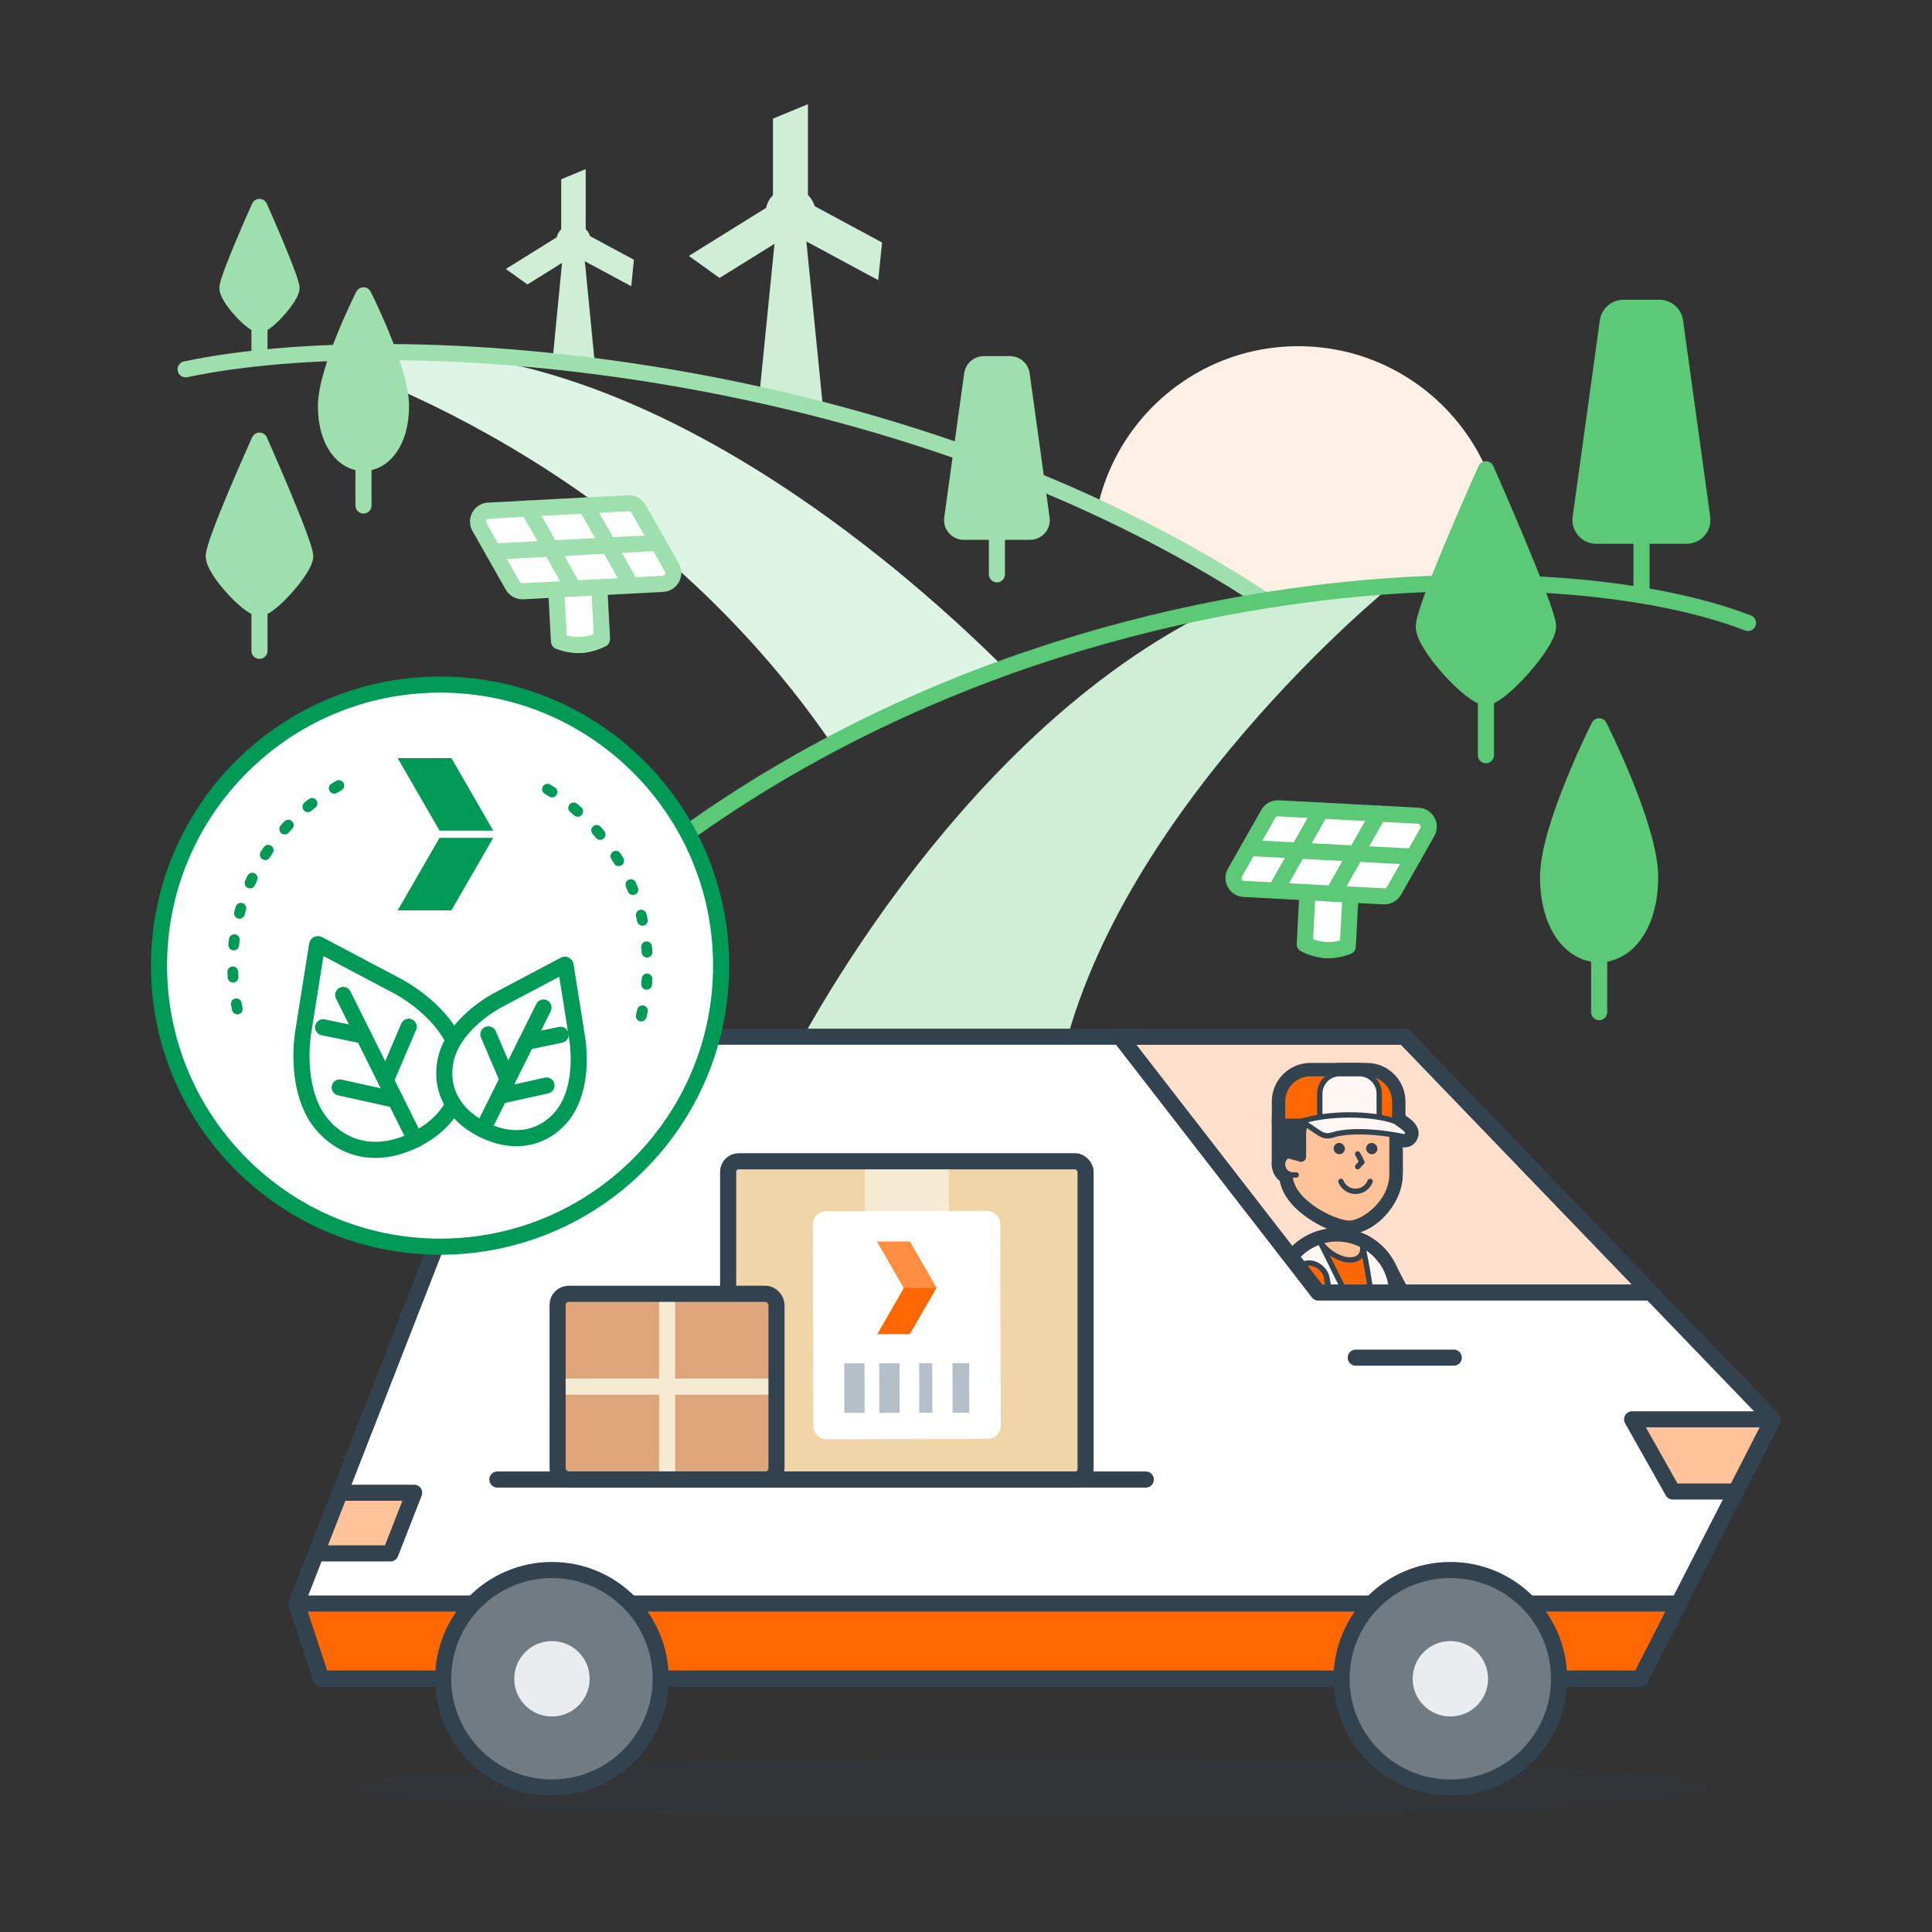 <?xml version="1.0" encoding="UTF-8"?>
<svg id="Layer_1" xmlns="http://www.w3.org/2000/svg" xmlns:xlink="http://www.w3.org/1999/xlink" viewBox="0 0 360 360">
  <rect x="0" y="0" width="360" height="360" fill="#333333" stroke="none"/>
  <defs>
    <style>
      .cls-1, .cls-2, .cls-3, .cls-4, .cls-5, .cls-6, .cls-7, .cls-8, .cls-9, .cls-10 {
        fill: none;
      }

      .cls-11 {
        fill: #9ddfad;
      }

      .cls-11, .cls-2, .cls-12, .cls-13, .cls-14, .cls-15, .cls-16, .cls-3, .cls-17, .cls-18, .cls-4, .cls-19, .cls-5, .cls-20, .cls-6, .cls-21, .cls-7, .cls-8, .cls-9, .cls-10, .cls-22 {
        stroke-linecap: round;
        stroke-linejoin: round;
      }

      .cls-11, .cls-12, .cls-13, .cls-15, .cls-3, .cls-18, .cls-4, .cls-19, .cls-5, .cls-20, .cls-6, .cls-21, .cls-7, .cls-8 {
        stroke-width: 3px;
      }

      .cls-11, .cls-20, .cls-6 {
        stroke: #9ddfad;
      }

      .cls-23 {
        fill: #fff0e6;
      }

      .cls-24, .cls-17, .cls-25 {
        fill: #33424f;
      }

      .cls-26 {
        fill: #ffe0cc;
      }

      .cls-2, .cls-12, .cls-14, .cls-15, .cls-16, .cls-17, .cls-19, .cls-8, .cls-9, .cls-22 {
        stroke: #33424f;
      }

      .cls-12, .cls-14, .cls-27 {
        fill: #ffc299;
      }

      .cls-13, .cls-3, .cls-10 {
        stroke: #009a57;
      }

      .cls-13, .cls-28, .cls-20, .cls-21 {
        fill: #fff;
      }

      .cls-15 {
        fill: #707b84;
      }

      .cls-16 {
        fill: #fff7f3;
      }

      .cls-29, .cls-19, .cls-22 {
        fill: #ff6800;
      }

      .cls-18 {
        fill: #5bc976;
      }

      .cls-18, .cls-21, .cls-7 {
        stroke: #5bc976;
      }

      .cls-30 {
        clip-path: url(#clippath-1);
      }

      .cls-31, .cls-32 {
        fill: #ceefd6;
      }

      .cls-4 {
        stroke: #f7ead3;
      }

      .cls-5 {
        stroke: #fff;
      }

      .cls-25 {
        opacity: .2;
      }

      .cls-33 {
        fill: #e9edf0;
      }

      .cls-34 {
        fill: #f0d5a8;
      }

      .cls-35 {
        fill: #ff8e40;
      }

      .cls-36 {
        fill: #f7ead3;
      }

      .cls-37 {
        fill: #009a57;
      }

      .cls-9 {
        stroke-width: 4px;
      }

      .cls-38 {
        fill: #def4e4;
      }

      .cls-10 {
        stroke-dasharray: 1 5;
        stroke-width: 2px;
      }

      .cls-39 {
        fill: #dea47a;
      }

      .cls-40 {
        fill: #b4bfc9;
      }

      .cls-41 {
        clip-path: url(#clippath);
      }

      .cls-32 {
        stroke: #ceefd6;
        stroke-miterlimit: 10;
      }
    </style>
    <clipPath id="clippath">
      <path class="cls-1" d="M319.84,114.08s-33.07-10.86-84.12-2.2c-26.27-19.94-65.16-30.51-65.16-30.51,0,0,19.59-44.75,71.36-44.75,30.55,0,79.94,22.28,77.92,77.46Z"/>
    </clipPath>
    <clipPath id="clippath-1">
      <polygon class="cls-1" points="245.64 240.84 280.22 240.84 280.22 195.49 210.49 195.49 245.64 240.84"/>
    </clipPath>
  </defs>
  <g>
    <g>
      <g class="cls-41">
        <circle class="cls-23" cx="241.91" cy="102.78" r="38.27"/>
      </g>
      <g>
        <polygon class="cls-32" points="149.22 39.71 145.39 39.71 141.99 73.72 152.85 75.97 149.22 39.71"/>
        <g>
          <g>
            <polygon class="cls-32" points="144.53 39.59 144.53 22.44 150.05 20.16 150.05 37.31 144.53 39.59"/>
            <polygon class="cls-32" points="148.67 42.14 134.1 51.19 129.25 47.72 143.82 38.66 148.67 42.14"/>
            <polygon class="cls-32" points="148.73 37.33 163.83 45.47 163.22 51.41 148.12 43.27 148.73 37.33"/>
          </g>
          <circle class="cls-32" cx="147.31" cy="39.71" r="4.17"/>
        </g>
      </g>
      <g>
        <polygon class="cls-32" points="108.11 44.95 105.62 44.95 103.42 67.59 110.32 67.59 108.11 44.95"/>
        <g>
          <g>
            <polygon class="cls-32" points="105.07 44.87 105.07 33.74 108.64 32.26 108.64 43.39 105.07 44.87"/>
            <polygon class="cls-32" points="107.75 46.52 98.3 52.4 95.15 50.15 104.6 44.27 107.75 46.52"/>
            <polygon class="cls-32" points="107.79 43.4 117.59 48.69 117.2 52.54 107.4 47.26 107.79 43.4"/>
          </g>
          <circle class="cls-32" cx="106.87" cy="44.95" r="2.71"/>
        </g>
      </g>
      <g>
        <path class="cls-38" d="M187.07,124.39c-16.79-16.73-61-56.11-107.54-58.79l-22.67.42s59.66,16.39,98.14,72.59c10.37-5.45,21.05-10.21,32.07-14.22Z"/>
        <path class="cls-6" d="M235.71,111.88c-67.73-44.67-160.18-51.72-201.12-43.06"/>
        <path class="cls-31" d="M227.3,113.06l31.91-3.87s-52.17,42.21-61.91,90.79h-51.25s30.44-62.89,81.24-86.92Z"/>
        <path class="cls-7" d="M75.58,207.96c71.71-101.61,204.05-109.7,250.14-91.88"/>
      </g>
      <g>
        <path class="cls-11" d="M183.3,67.86h4.92c1.08,0,2,.8,2.15,1.87l3.72,26.89c.18,1.3-.83,2.47-2.15,2.47h-12.36c-1.32,0-2.33-1.16-2.15-2.47l3.72-26.89c.15-1.07,1.07-1.87,2.15-1.87Z"/>
        <line class="cls-11" x1="185.76" y1="99.09" x2="185.76" y2="107.02"/>
      </g>
      <g>
        <path class="cls-18" d="M302.52,57.35h6.69c1.47,0,2.72,1.09,2.92,2.55l5.06,36.58c.25,1.77-1.13,3.35-2.92,3.35h-16.82c-1.79,0-3.17-1.58-2.92-3.35l5.06-36.58c.2-1.46,1.45-2.55,2.92-2.55Z"/>
        <line class="cls-18" x1="305.87" y1="99.83" x2="305.87" y2="110.62"/>
      </g>
      <g>
        <path class="cls-18" d="M288.46,163.38c0,9.25,4.51,14.44,9.51,14.44,5.01,0,9.51-5.18,9.51-14.44,0-9.25-9.51-28.05-9.51-28.05,0,0-9.51,18.8-9.51,28.05Z"/>
        <line class="cls-18" x1="297.98" y1="177.81" x2="297.98" y2="188.6"/>
      </g>
      <g>
        <path class="cls-11" d="M60.74,75.65c0,6.8,3.31,10.61,6.99,10.61,3.68,0,6.99-3.81,6.99-10.61,0-6.8-6.99-20.62-6.99-20.62,0,0-6.99,13.82-6.99,20.62Z"/>
        <line class="cls-11" x1="67.73" y1="86.26" x2="67.73" y2="94.19"/>
      </g>
      <g>
        <path class="cls-18" d="M276.88,129.92c-2.61,0-11.58-9.57-11.58-13.18s11.58-29.3,11.58-29.3c0,0,11.58,26.1,11.58,29.3s-8.98,13.18-11.58,13.18Z"/>
        <line class="cls-18" x1="276.88" y1="129.92" x2="276.88" y2="140.72"/>
      </g>
      <g>
        <path class="cls-11" d="M48.35,60.47c-1.34,0-5.97-4.94-5.97-6.8s5.97-15.11,5.97-15.11c0,0,5.97,13.46,5.97,15.11s-4.63,6.8-5.97,6.8Z"/>
        <line class="cls-11" x1="48.35" y1="60.47" x2="48.35" y2="66.04"/>
      </g>
      <g>
        <path class="cls-11" d="M48.35,113.33c-1.92,0-8.52-7.03-8.52-9.69s8.52-21.54,8.52-21.54c0,0,8.52,19.18,8.52,21.54s-6.6,9.69-8.52,9.69Z"/>
        <line class="cls-11" x1="48.35" y1="113.33" x2="48.35" y2="121.27"/>
      </g>
      <g>
        <g>
          <path class="cls-20" d="M105.9,119.71c1.57.71,3.09.63,4.58-.24l-.61-11.48-4.58.24.61,11.48Z"/>
          <path class="cls-20" d="M104.16,119.5c2.74,1.05,5.41.9,8.02-.42l-.92-17.32-8.02.42.92,17.32Z"/>
        </g>
        <g>
          <path class="cls-20" d="M91.01,95.15l26.07-1.38c.77-.04,1.5.36,1.89,1.03l6.21,10.94c.75,1.32-.15,2.97-1.67,3.05l-26.07,1.38c-.77.04-1.5-.36-1.89-1.03l-6.21-10.94c-.75-1.32.15-2.97,1.67-3.05Z"/>
          <line class="cls-20" x1="122.57" y1="101.16" x2="91.94" y2="102.78"/>
          <line class="cls-20" x1="109.15" y1="94.19" x2="117.62" y2="109.1"/>
          <line class="cls-20" x1="98.42" y1="94.76" x2="106.89" y2="109.67"/>
        </g>
      </g>
      <g>
        <g>
          <path class="cls-21" d="M249.4,176.56c-1.57.71-3.09.63-4.58-.24l.61-11.48,4.58.24-.61,11.48Z"/>
          <path class="cls-21" d="M251.14,176.35c-2.74,1.05-5.41.9-8.02-.42l.92-17.32,8.02.42-.92,17.32Z"/>
        </g>
        <g>
          <path class="cls-21" d="M264.29,152l-26.07-1.38c-.77-.04-1.5.36-1.89,1.03l-6.21,10.94c-.75,1.32.15,2.97,1.67,3.05l26.07,1.38c.77.04,1.5-.36,1.89-1.03l6.21-10.94c.75-1.32-.15-2.97-1.67-3.05Z"/>
          <line class="cls-21" x1="232.72" y1="158.01" x2="263.36" y2="159.63"/>
          <line class="cls-21" x1="246.15" y1="151.04" x2="237.68" y2="165.95"/>
          <line class="cls-21" x1="256.87" y1="151.61" x2="248.4" y2="166.52"/>
        </g>
      </g>
    </g>
    <g>
      <g>
        <ellipse class="cls-25" cx="192.66" cy="333.08" rx="125.62" ry="5.69"/>
        <g>
          <polygon class="cls-28" points="305.63 312.8 59.86 312.8 55.25 298.79 96.48 193.17 261.69 193.17 330.36 264.47 305.63 312.8"/>
          <polygon class="cls-19" points="55.25 298.79 59.86 312.8 305.63 312.8 312.79 298.79 55.25 298.79"/>
          <polyline class="cls-5" points="114.63 204.22 100.34 240.84 219.53 240.84"/>
          <line class="cls-8" x1="252.62" y1="252.98" x2="270.89" y2="252.98"/>
          <polygon class="cls-12" points="72.76 289.45 77.17 278.15 63.3 278.15 58.89 289.45 72.76 289.45"/>
          <g>
            <polygon class="cls-26" points="245.64 240.84 307.6 240.84 261.69 193.17 208.69 193.17 245.64 240.84"/>
            <g class="cls-30">
              <g>
                <g>
                  <g>
                    <rect class="cls-9" x="256.82" y="234.42" width="6.48" height="25.07" rx="3.24" ry="3.24" transform="translate(-84.81 148.53) rotate(-27.59)"/>
                    <g>
                      <g>
                        <path class="cls-9" d="M267.25,259.18l9.71,2.1c1.74.36,3.45-.77,3.81-2.51h0c.36-1.74-.77-3.45-2.51-3.81l-9.71-2.1-1.3,6.32Z"/>
                        <path class="cls-9" d="M263.73,258.42l-.25-.05c-1.74-.36-2.87-2.06-2.51-3.81h0c.02-.09.04-.17.07-.25,1.88.39,3.09,2.23,2.7,4.11Z"/>
                        <g>
                          <rect class="cls-9" x="276.82" y="254.48" width="5.94" height="2.05" rx="1.03" ry="1.03" transform="translate(-37.67 48.66) rotate(-9.32)"/>
                          <path class="cls-9" d="M278.02,254.82l-1.32,6.41,6.55,1.35c1.51.31,2.97-.83,3.32-2.53l.07-.32c.09-.45-.13-.9-.51-1l-8.11-3.9Z"/>
                          <line class="cls-9" x1="286.47" y1="260.42" x2="282.2" y2="259.55"/>
                          <line class="cls-9" x1="285.49" y1="261.93" x2="281.78" y2="261.16"/>
                        </g>
                      </g>
                      <g>
                        <path class="cls-9" d="M275.8,254.44l-11.03-2.39c-1.74-.36-3.45.77-3.81,2.51h0c-.36,1.74.77,3.45,2.51,3.81l11.03,2.39,1.3-6.32Z"/>
                        <line class="cls-9" x1="274.51" y1="260.76" x2="275.8" y2="254.44"/>
                      </g>
                      <path class="cls-9" d="M265.57,252.2l12.02,2.63s.07-.02.11-.02l3.79-.62c.53-.09,1.06.22,1.2.74.16.59-.23,1.18-.83,1.28l-.74.12,4.99,2.4c.38.1.6.55.51,1l-.07.32c-.35,1.7-1.81,2.84-3.32,2.53l-6.55-1.35h0s-13.22-2.87-13.22-2.87c-1.74-.36-2.58-1.75-2.79-3.72,0,0-.38-2.06-.82-3.08"/>
                    </g>
                    <g>
                      <path class="cls-9" d="M236.86,260.58h0s2.26-20.81,2.26-20.81c.61-5.1,4.93-8.93,10.06-8.93h0c5.13,0,9.45,3.84,10.06,8.93l2.26,20.81h0s-24.64,0-24.64,0Z"/>
                      <g>
                        <path class="cls-9" d="M255.19,260.58h6.31l-2.26-20.81c-.41-3.42-2.49-6.27-5.36-7.78v.02c1.4,6.66,2.21,11.66,1.31,15.79v12.77Z"/>
                        <path class="cls-9" d="M255.19,260.58v-12.77c-3.48-4.24-5.71-9.5-9.23-16.45-3.63,1.21-6.37,4.43-6.85,8.41l-2.26,20.81h18.34Z"/>
                      </g>
                      <polyline class="cls-9" points="238.96 241.25 236.86 260.58 236.86 260.58 261.51 260.58 261.51 260.58 259.41 241.25"/>
                      <path class="cls-9" d="M257.37,235c-1.85-2.54-4.85-4.16-8.19-4.16h0c-3.34,0-6.33,1.62-8.19,4.16"/>
                      <path class="cls-9" d="M251.59,234.77c1.74,0,2.62-1.16,2.28-2.75-1.42-.75-3.03-1.18-4.74-1.18h0c-1.11,0-2.18.18-3.18.51,1.25,1.93,3.65,3.42,5.63,3.42Z"/>
                    </g>
                    <g>
                      <rect class="cls-9" x="242.48" y="235.2" width="6.48" height="25.73" rx="3.24" ry="3.24" transform="translate(-40.07 47.47) rotate(-10.21)"/>
                      <path class="cls-9" d="M240.82,239.16l3.41,18.95c.32,1.76,2,2.93,3.76,2.61h0c1.76-.32,2.93-2,2.61-3.76l-3.41-18.95"/>
                    </g>
                    <g>
                      <g>
                        <path class="cls-9" d="M249.16,262.02l8.99,4.23c1.62.74,3.53.03,4.27-1.59h0c.74-1.62.03-3.53-1.59-4.27l-8.99-4.23-2.68,5.87Z"/>
                        <path class="cls-9" d="M245.9,260.49l-.24-.11c-1.62-.74-2.33-2.65-1.59-4.27h0c.04-.08.08-.16.12-.23,1.74.8,2.51,2.87,1.71,4.61Z"/>
                        <g>
                          <rect class="cls-9" x="261.18" y="258.27" width="2.05" height="5.94" rx="1.03" ry="1.03" transform="translate(-15.13 506.37) rotate(-86.37)"/>
                          <path class="cls-9" d="M260.64,260.18l-2.72,5.95,6.08,2.78c1.4.64,3.08-.14,3.81-1.72l.14-.3c.19-.42.07-.9-.27-1.09l-7.03-5.62Z"/>
                          <line class="cls-9" x1="267.61" y1="267.54" x2="263.65" y2="265.73"/>
                          <line class="cls-9" x1="266.33" y1="268.78" x2="262.88" y2="267.21"/>
                        </g>
                      </g>
                      <g>
                        <path class="cls-9" d="M258.56,259.31l-10.21-4.8c-1.62-.74-3.53-.03-4.27,1.59h0c-.74,1.62-.03,3.53,1.59,4.27l10.21,4.8,2.68-5.87Z"/>
                        <line class="cls-9" x1="255.88" y1="265.18" x2="258.56" y2="259.31"/>
                      </g>
                      <path class="cls-9" d="M250.12,255.32l10.1,4.77s.07,0,.11,0l3.88.25c.57.04,1,.52.96,1.09-.04.57-.52,1-1.09.96l-.74-.05,4.32,3.46c.34.19.46.67.27,1.09l-.14.3c-.72,1.58-2.4,2.37-3.81,1.72l-6.08-2.78h0s-12.25-5.76-12.25-5.76c-1.62-.74-2.02-2.47-1.75-4.23l-.33-1.62"/>
                    </g>
                  </g>
                  <g>
                    <g>
                      <path class="cls-9" d="M257.89,216.98h-18.92s0-7.71,0-7.71c0-4.85,3.93-8.77,8.77-8.77h.57c5.29,0,9.58,4.29,9.58,9.58v6.9Z"/>
                      <g>
                        <path class="cls-9" d="M251.42,227.94c-2.63,0-11.06-3.87-11.06-9.13v-7.02c0-5.25,4.26-9.51,9.51-9.51h0c5.25,0,9.51,4.26,9.51,9.51v7.02c0,5.25-5.34,9.13-7.97,9.13Z"/>
                        <path class="cls-9" d="M241.53,218.94h-.6c-1.08,0-1.96-.88-1.96-1.96h0c0-1.08.88-1.96,1.96-1.96h.6"/>
                        <g>
                          <g>
                            <path class="cls-9" d="M255.93,220.75c0,1.38-1.27,3.76-3.35,3.76s-3.35-2.38-3.35-3.76,1.52-1.75,3.35-1.75,3.35.38,3.35,1.75Z"/>
                            <path class="cls-9" d="M255.34,222.69c-.39-.74-1.44-1.26-2.68-1.26-1.32,0-2.43.6-2.75,1.42.58.91,1.49,1.67,2.67,1.67,1.24,0,2.19-.85,2.76-1.82Z"/>
                            <path class="cls-9" d="M255.93,220.75c0,1.38-1.27,3.76-3.35,3.76s-3.35-2.38-3.35-3.76,1.52-1.75,3.35-1.75,3.35.38,3.35,1.75Z"/>
                          </g>
                          <path class="cls-9" d="M255.3,220.14c-.43,1.08-1.48,1.85-2.72,1.85-1.23,0-2.29-.77-2.72-1.85"/>
                          <path class="cls-9" d="M255.27,221.68c0,.65-1.2.62-2.69.62s-2.69.03-2.69-.62,1.2-1.84,2.69-1.84,2.69,1.19,2.69,1.84Z"/>
                          <path class="cls-9" d="M251.42,227.94c-3.35,0-11.05-4.26-11.05-9.51v-3.62c0-5.25,4.26-9.51,9.51-9.51h0c5.25,0,9.51,4.26,9.51,9.51v3.62c0,5.25-4.61,9.51-7.96,9.51Z"/>
                          <g>
                            <rect class="cls-9" x="248.5" y="212.97" width="2.11" height="2.11" rx="1.05" ry="1.05"/>
                            <rect class="cls-9" x="254.55" y="212.97" width="2.11" height="2.11" rx="1.05" ry="1.05"/>
                          </g>
                          <g>
                            <path class="cls-9" d="M248.24,214.54v-.34c0-.73.59-1.32,1.32-1.32h0c.73,0,1.32.59,1.32,1.32v.34"/>
                            <path class="cls-9" d="M254.28,214.54v-.34c0-.73.59-1.32,1.32-1.32h0c.73,0,1.32.59,1.32,1.32v.34"/>
                          </g>
                          <g>
                            <path class="cls-9" d="M257.25,213.17c-1.13.28-2.27-.4-2.55-1.53"/>
                            <path class="cls-9" d="M247.9,213.16c1.12.3,2.28-.37,2.57-1.49"/>
                          </g>
                          <polyline class="cls-9" points="252.98 215.02 253.77 216.53 252.98 217.39"/>
                          <path class="cls-9" d="M256.23,219.69v.38c0,2.02-1.64,3.65-3.65,3.65h0c-2.02,0-3.65-1.64-3.65-3.65v-.38c0-.38.31-.68.68-.68h5.94c.38,0,.68.31.68.68Z"/>
                        </g>
                      </g>
                      <g>
                        <path class="cls-9" d="M249.57,200.5c-3.92,0-10.05,4.07-10.26,12.27v1.63c0,.35.17.68.45.89l2.4.62c.3.22.73.01.73-.36v-4.19c0-1.86.99-3.42,2.47-4.39.51-.33,1.48-.18,1.87.3.97,1.19,3.6,2.29,6.23,2.06,1.55-.14,2.35-.82,2.91-1.64s1.75-.67,2.12.21c.34.79.49,1.07.77,2.21.07-1.4-1.43-9.6-9.68-9.6Z"/>
                        <path class="cls-9" d="M239.75,215.27l2.4.64c.3.22.73.01.73-.36v-4.19c0-1.86.99-3.42,2.47-4.39.51-.33,1.48-.18,1.87.3.97,1.19,3.6,2.29,6.23,2.06,1.56-.14,2.36-.83,2.92-1.65s1.73-.65,2.11.22.65,1.73.77,2.21c0-3.29-2.74-9.6-9.68-9.6h-2"/>
                      </g>
                    </g>
                    <g>
                      <path class="cls-9" d="M254.68,200.06h-10.5c-2.87,0-5.2,2.33-5.2,5.2v3.67h20.91v-3.67c0-2.87-2.33-5.2-5.2-5.2Z"/>
                      <path class="cls-9" d="M253.28,200.06h-3.64c-2.05,0-3.72,1.67-3.72,3.72v5.15h11.08s0-5.15,0-5.15c0-2.05-1.67-3.72-3.72-3.72Z"/>
                      <path class="cls-9" d="M242.57,208.93l3.09,2.1c.69.44,1.4.86,2.63.46,2.57-.84,7.53-.85,13.07.28.62.13.84-.08.97-.49.12-.41-.47-.99-1.1-1.44l-1.3-.92c-4.43-1.56-12.32-1.56-17.35,0Z"/>
                    </g>
                  </g>
                </g>
                <g>
                  <g>
                    <rect class="cls-22" x="256.82" y="234.42" width="6.48" height="25.07" rx="3.24" ry="3.24" transform="translate(-84.81 148.53) rotate(-27.59)"/>
                    <g>
                      <g>
                        <path class="cls-27" d="M267.25,259.18l9.71,2.1c1.74.36,3.45-.77,3.81-2.51h0c.36-1.74-.77-3.45-2.51-3.81l-9.71-2.1-1.3,6.32Z"/>
                        <path class="cls-2" d="M263.73,258.42l-.25-.05c-1.74-.36-2.87-2.06-2.51-3.81h0c.02-.09.04-.17.07-.25,1.88.39,3.09,2.23,2.7,4.11Z"/>
                        <g>
                          <rect class="cls-27" x="276.82" y="254.48" width="5.94" height="2.05" rx="1.03" ry="1.03" transform="translate(-37.67 48.66) rotate(-9.32)"/>
                          <path class="cls-27" d="M278.02,254.82l-1.32,6.41,6.55,1.35c1.51.31,2.97-.83,3.32-2.53l.07-.32c.09-.45-.13-.9-.51-1l-8.11-3.9Z"/>
                          <line class="cls-2" x1="286.47" y1="260.42" x2="282.2" y2="259.55"/>
                          <line class="cls-2" x1="285.49" y1="261.93" x2="281.78" y2="261.16"/>
                        </g>
                      </g>
                      <g>
                        <path class="cls-29" d="M275.8,254.44l-11.03-2.39c-1.74-.36-3.45.77-3.81,2.51h0c-.36,1.74.77,3.45,2.51,3.81l11.03,2.39,1.3-6.32Z"/>
                        <line class="cls-2" x1="274.51" y1="260.76" x2="275.8" y2="254.44"/>
                      </g>
                      <path class="cls-2" d="M265.57,252.2l12.02,2.63s.07-.02.11-.02l3.79-.62c.53-.09,1.06.22,1.2.74.16.59-.23,1.18-.83,1.28l-.74.12,4.99,2.4c.38.1.6.55.51,1l-.07.32c-.35,1.7-1.81,2.84-3.32,2.53l-6.55-1.35h0s-13.22-2.87-13.22-2.87c-1.74-.36-2.58-1.75-2.79-3.72,0,0-.38-2.06-.82-3.08"/>
                    </g>
                    <g>
                      <path class="cls-22" d="M236.86,260.58h0s2.26-20.81,2.26-20.81c.61-5.1,4.93-8.93,10.06-8.93h0c5.13,0,9.45,3.84,10.06,8.93l2.26,20.81h0s-24.64,0-24.64,0Z"/>
                      <g>
                        <path class="cls-16" d="M255.19,260.58h6.31l-2.26-20.81c-.41-3.42-2.49-6.27-5.36-7.78v.02c1.4,6.66,2.21,11.66,1.31,15.79v12.77Z"/>
                        <path class="cls-16" d="M255.19,260.58v-12.77c-3.48-4.24-5.71-9.5-9.23-16.45-3.63,1.21-6.37,4.43-6.85,8.41l-2.26,20.81h18.34Z"/>
                      </g>
                      <polyline class="cls-2" points="238.96 241.25 236.86 260.58 236.86 260.58 261.51 260.58 261.51 260.58 259.41 241.25"/>
                      <path class="cls-2" d="M257.37,235c-1.85-2.54-4.85-4.16-8.19-4.16h0c-3.34,0-6.33,1.62-8.19,4.16"/>
                      <path class="cls-14" d="M251.59,234.77c1.74,0,2.62-1.16,2.28-2.75-1.42-.75-3.03-1.18-4.74-1.18h0c-1.11,0-2.18.18-3.18.51,1.25,1.93,3.65,3.42,5.63,3.42Z"/>
                    </g>
                    <g>
                      <rect class="cls-22" x="242.48" y="235.2" width="6.48" height="25.73" rx="3.24" ry="3.24" transform="translate(-40.07 47.47) rotate(-10.21)"/>
                      <path class="cls-2" d="M240.82,239.16l3.41,18.95c.32,1.76,2,2.93,3.76,2.61h0c1.76-.32,2.93-2,2.61-3.76l-3.41-18.95"/>
                    </g>
                    <g>
                      <g>
                        <path class="cls-27" d="M249.16,262.02l8.99,4.23c1.62.74,3.53.03,4.27-1.59h0c.74-1.62.03-3.53-1.59-4.27l-8.99-4.23-2.68,5.87Z"/>
                        <path class="cls-2" d="M245.9,260.49l-.24-.11c-1.62-.74-2.33-2.65-1.59-4.27h0c.04-.08.08-.16.12-.23,1.74.8,2.51,2.87,1.71,4.61Z"/>
                        <g>
                          <rect class="cls-27" x="261.18" y="258.27" width="2.05" height="5.94" rx="1.03" ry="1.03" transform="translate(-15.13 506.37) rotate(-86.37)"/>
                          <path class="cls-27" d="M260.64,260.18l-2.72,5.95,6.08,2.78c1.4.64,3.08-.14,3.81-1.72l.14-.3c.19-.42.07-.9-.27-1.09l-7.03-5.62Z"/>
                          <line class="cls-2" x1="267.61" y1="267.54" x2="263.65" y2="265.73"/>
                          <line class="cls-2" x1="266.33" y1="268.78" x2="262.88" y2="267.21"/>
                        </g>
                      </g>
                      <g>
                        <path class="cls-29" d="M258.56,259.31l-10.21-4.8c-1.62-.74-3.53-.03-4.27,1.59h0c-.74,1.62-.03,3.53,1.59,4.27l10.21,4.8,2.68-5.87Z"/>
                        <line class="cls-2" x1="255.88" y1="265.18" x2="258.56" y2="259.31"/>
                      </g>
                      <path class="cls-2" d="M250.12,255.32l10.1,4.77s.07,0,.11,0l3.88.25c.57.04,1,.52.96,1.09-.04.57-.52,1-1.09.96l-.74-.05,4.32,3.46c.34.19.46.67.27,1.09l-.14.3c-.72,1.58-2.4,2.37-3.81,1.72l-6.08-2.78h0s-12.25-5.76-12.25-5.76c-1.62-.74-2.02-2.47-1.75-4.23l-.33-1.62"/>
                    </g>
                  </g>
                  <g>
                    <g>
                      <path class="cls-17" d="M257.89,216.98h-18.92s0-7.71,0-7.71c0-4.85,3.93-8.77,8.77-8.77h.57c5.29,0,9.58,4.29,9.58,9.58v6.9Z"/>
                      <g>
                        <path class="cls-14" d="M251.42,227.94c-2.63,0-11.06-3.87-11.06-9.13v-7.02c0-5.25,4.26-9.51,9.51-9.51h0c5.25,0,9.51,4.26,9.51,9.51v7.02c0,5.25-5.34,9.13-7.97,9.13Z"/>
                        <path class="cls-14" d="M241.53,218.94h-.6c-1.08,0-1.96-.88-1.96-1.96h0c0-1.08.88-1.96,1.96-1.96h.6"/>
                        <g>
                          <path class="cls-2" d="M255.3,220.14c-.43,1.08-1.48,1.85-2.72,1.85-1.23,0-2.29-.77-2.72-1.85"/>
                          <g>
                            <rect class="cls-24" x="248.5" y="212.97" width="2.11" height="2.11" rx="1.05" ry="1.05"/>
                            <rect class="cls-24" x="254.55" y="212.97" width="2.11" height="2.11" rx="1.05" ry="1.05"/>
                          </g>
                          <polyline class="cls-2" points="252.98 215.02 253.77 216.53 252.98 217.39"/>
                        </g>
                      </g>
                      <g>
                        <path class="cls-24" d="M249.57,200.5c-3.92,0-10.05,4.07-10.26,12.27v1.63c0,.35.17.68.45.89l2.4.62c.3.22.73.01.73-.36v-4.19c0-1.86.99-3.42,2.47-4.39.51-.33,1.48-.18,1.87.3.97,1.19,3.6,2.29,6.23,2.06,1.55-.14,2.35-.82,2.91-1.64s1.75-.67,2.12.21c.34.79.49,1.07.77,2.21.07-1.4-1.43-9.6-9.68-9.6Z"/>
                        <path class="cls-2" d="M239.75,215.27l2.4.64c.3.22.73.01.73-.36v-4.19c0-1.86.99-3.42,2.47-4.39.51-.33,1.48-.18,1.87.3.97,1.19,3.6,2.29,6.23,2.06,1.56-.14,2.36-.83,2.92-1.65s1.73-.65,2.11.22.65,1.73.77,2.21c0-3.29-2.74-9.6-9.68-9.6h-2"/>
                      </g>
                    </g>
                    <g>
                      <path class="cls-22" d="M254.68,200.06h-10.5c-2.87,0-5.2,2.33-5.2,5.2v3.67h20.91v-3.67c0-2.87-2.33-5.2-5.2-5.2Z"/>
                      <path class="cls-16" d="M253.28,200.06h-3.64c-2.05,0-3.72,1.67-3.72,3.72v5.15h11.08s0-5.15,0-5.15c0-2.05-1.67-3.72-3.72-3.72Z"/>
                      <path class="cls-16" d="M242.57,208.93l3.09,2.1c.69.44,1.4.86,2.63.46,2.57-.84,7.53-.85,13.07.28.62.13.84-.08.97-.49.12-.41-.47-.99-1.1-1.44l-1.3-.92c-4.43-1.56-12.32-1.56-17.35,0Z"/>
                    </g>
                  </g>
                </g>
              </g>
            </g>
            <polygon class="cls-8" points="245.64 240.84 307.6 240.84 261.69 193.17 208.69 193.17 245.64 240.84"/>
          </g>
          <polygon class="cls-12" points="311.7 277.92 323.48 277.92 330.36 264.47 304.12 264.47 311.7 277.92"/>
          <polygon class="cls-8" points="305.63 312.8 59.86 312.8 55.25 298.79 96.48 193.17 261.69 193.17 330.36 264.47 305.63 312.8"/>
          <polygon class="cls-12" points="312.52 299.34 312.79 298.79 312.79 298.79 312.52 299.34"/>
          <g>
            <path id="Stroke-55" class="cls-15" d="M82.58,312.83c0,11.19,9.09,20.26,20.28,20.25,11.19,0,20.26-9.09,20.25-20.28,0-11.19-9.08-20.26-20.28-20.25s-20.26,9.09-20.25,20.28Z"/>
            <path id="Stroke-58" class="cls-33" d="M95.82,312.82c0,3.88,3.15,7.02,7.03,7.02,3.88,0,7.02-3.15,7.02-7.03,0-3.88-3.15-7.02-7.03-7.02-3.88,0-7.02,3.15-7.02,7.03Z"/>
          </g>
          <g>
            <path id="Stroke-55-2" data-name="Stroke-55" class="cls-15" d="M249.98,312.83c0,11.19,9.09,20.26,20.28,20.25,11.19,0,20.26-9.09,20.25-20.28,0-11.19-9.08-20.26-20.28-20.25s-20.26,9.09-20.25,20.28Z"/>
            <path id="Stroke-58-2" data-name="Stroke-58" class="cls-33" d="M263.23,312.82c0,3.88,3.15,7.02,7.03,7.02,3.88,0,7.02-3.15,7.02-7.03,0-3.88-3.15-7.02-7.03-7.02-3.88,0-7.02,3.15-7.02,7.03Z"/>
          </g>
          <g>
            <g>
              <g>
                <g>
                  <rect class="cls-34" x="135.68" y="216.39" width="66.6" height="59.3" rx="1.94" ry="1.94" transform="translate(337.96 492.08) rotate(180)"/>
                  <rect class="cls-36" x="161.15" y="216.39" width="15.66" height="12.26" transform="translate(337.96 445.04) rotate(180)"/>
                  <rect class="cls-8" x="135.68" y="216.39" width="66.6" height="59.3" rx="1.94" ry="1.94" transform="translate(337.96 492.08) rotate(180)"/>
                </g>
                <g>
                  <rect class="cls-28" x="151.52" y="225.64" width="34.92" height="42.49" rx="2.4" ry="2.4" transform="translate(338.59 493.35) rotate(179.85)"/>
                  <g>
                    <rect class="cls-40" x="177.51" y="253.99" width="3.1" height="9.23" transform="translate(358.73 516.78) rotate(179.86)"/>
                    <rect class="cls-40" x="171.3" y="254" width="2.44" height="9.23" transform="translate(345.65 516.82) rotate(179.86)"/>
                    <rect class="cls-40" x="163.85" y="254.02" width="3.77" height="9.23" transform="translate(332.09 516.88) rotate(179.86)"/>
                    <rect class="cls-40" x="157.36" y="254.04" width="3.77" height="9.23" transform="translate(319.09 516.92) rotate(179.86)"/>
                  </g>
                  <g>
                    <polygon class="cls-29" points="169.53 231.37 163.46 231.37 168.43 239.99 163.46 248.6 169.53 248.6 174.5 239.99 169.53 231.37"/>
                    <polygon class="cls-35" points="174.5 239.99 169.53 231.37 163.46 231.37 168.43 239.99 174.5 239.99"/>
                  </g>
                </g>
              </g>
              <g>
                <rect class="cls-39" x="103.9" y="241.08" width="40.79" height="34.61" rx="2.06" ry="2.06"/>
                <g>
                  <line class="cls-4" x1="124.3" y1="241.08" x2="124.3" y2="275.69"/>
                  <line class="cls-4" x1="144.69" y1="258.38" x2="103.9" y2="258.38"/>
                </g>
                <rect class="cls-8" x="103.9" y="241.08" width="40.79" height="34.61" rx="2.06" ry="2.06"/>
              </g>
            </g>
            <line class="cls-8" x1="92.68" y1="275.69" x2="213.51" y2="275.69"/>
          </g>
        </g>
      </g>
      <g>
        <circle class="cls-13" cx="82" cy="179.93" r="52.37"/>
        <g>
          <g>
            <path class="cls-28" d="M59.25,175.93s-.06,0-.08.01c-.05.02-.08.07-.09.13l-2.49,15.69h0c-.75,4.34-.67,10.64,1.78,15.32,1.56,2.97,4.18,5.3,7.19,6.41,3.6,1.33,7.69.93,11.82-1.13,4.13-2.07,6.9-5.1,8-8.78.92-3.08.62-6.57-.81-9.59-2.27-4.77-7.26-8.61-11.19-10.61l-14.04-7.42s-.05-.02-.08-.02h0Z"/>
            <g>
              <line class="cls-3" x1="63.95" y1="185.39" x2="77.38" y2="212.36"/>
              <line class="cls-3" x1="71.88" y1="201.31" x2="76.15" y2="191.32"/>
              <line class="cls-3" x1="67.73" y1="192.98" x2="60.2" y2="191.42"/>
              <line class="cls-3" x1="73.68" y1="204.93" x2="63.3" y2="202.63"/>
            </g>
            <path class="cls-3" d="M59.25,175.93s-.06,0-.08.01c-.05.02-.08.07-.09.13l-2.49,15.69h0c-.75,4.34-.67,10.64,1.78,15.32,1.56,2.97,4.18,5.3,7.19,6.41,3.6,1.33,7.69.93,11.82-1.13,4.13-2.07,6.9-5.1,8-8.78.92-3.08.62-6.57-.81-9.59-2.27-4.77-7.26-8.61-11.19-10.61l-14.04-7.42s-.05-.02-.08-.02h0Z"/>
          </g>
          <g>
            <path class="cls-28" d="M105.24,179.77s.05,0,.07.01c.04.02.07.06.08.11l2.1,13.22h0c.63,3.66.57,8.97-1.5,12.92-1.31,2.5-3.52,4.47-6.06,5.4-3.03,1.12-6.48.79-9.96-.95-3.48-1.74-5.81-4.3-6.74-7.4-.78-2.59-.53-5.54.69-8.09,1.92-4.02,6.12-7.26,9.44-8.95l11.84-6.26s.04-.02.06-.02h0Z"/>
            <g>
              <line class="cls-3" x1="101.28" y1="187.74" x2="89.96" y2="210.47"/>
              <line class="cls-3" x1="94.6" y1="201.15" x2="91" y2="192.74"/>
              <line class="cls-3" x1="98.1" y1="194.14" x2="104.45" y2="192.82"/>
              <line class="cls-3" x1="93.08" y1="204.21" x2="101.83" y2="202.27"/>
            </g>
            <path class="cls-3" d="M105.24,179.77s.05,0,.07.01c.04.02.07.06.08.11l2.1,13.22h0c.63,3.66.57,8.97-1.5,12.92-1.31,2.5-3.52,4.47-6.06,5.4-3.03,1.12-6.48.79-9.96-.95-3.48-1.74-5.81-4.3-6.74-7.4-.78-2.59-.53-5.54.69-8.09,1.92-4.02,6.12-7.26,9.44-8.95l11.84-6.26s.04-.02.06-.02h0Z"/>
          </g>
        </g>
        <g>
          <polygon class="cls-37" points="81.9 156.12 74.1 169.63 84.11 169.63 91.91 156.12 81.9 156.12"/>
          <polygon class="cls-37" points="81.9 154.77 91.91 154.77 84.11 141.26 74.1 141.26 81.9 154.77"/>
        </g>
        <g>
          <path class="cls-10" d="M119.48,189.32c.76-3.01,1.17-6.15,1.17-9.39,0-14.41-7.98-26.97-19.78-33.55"/>
          <path class="cls-10" d="M63.14,146.38c-11.8,6.58-19.78,19.13-19.78,33.55,0,3.24.41,6.39,1.17,9.39"/>
        </g>
      </g>
    </g>
  </g>
  <rect class="cls-1" width="360" height="360"/>
</svg>